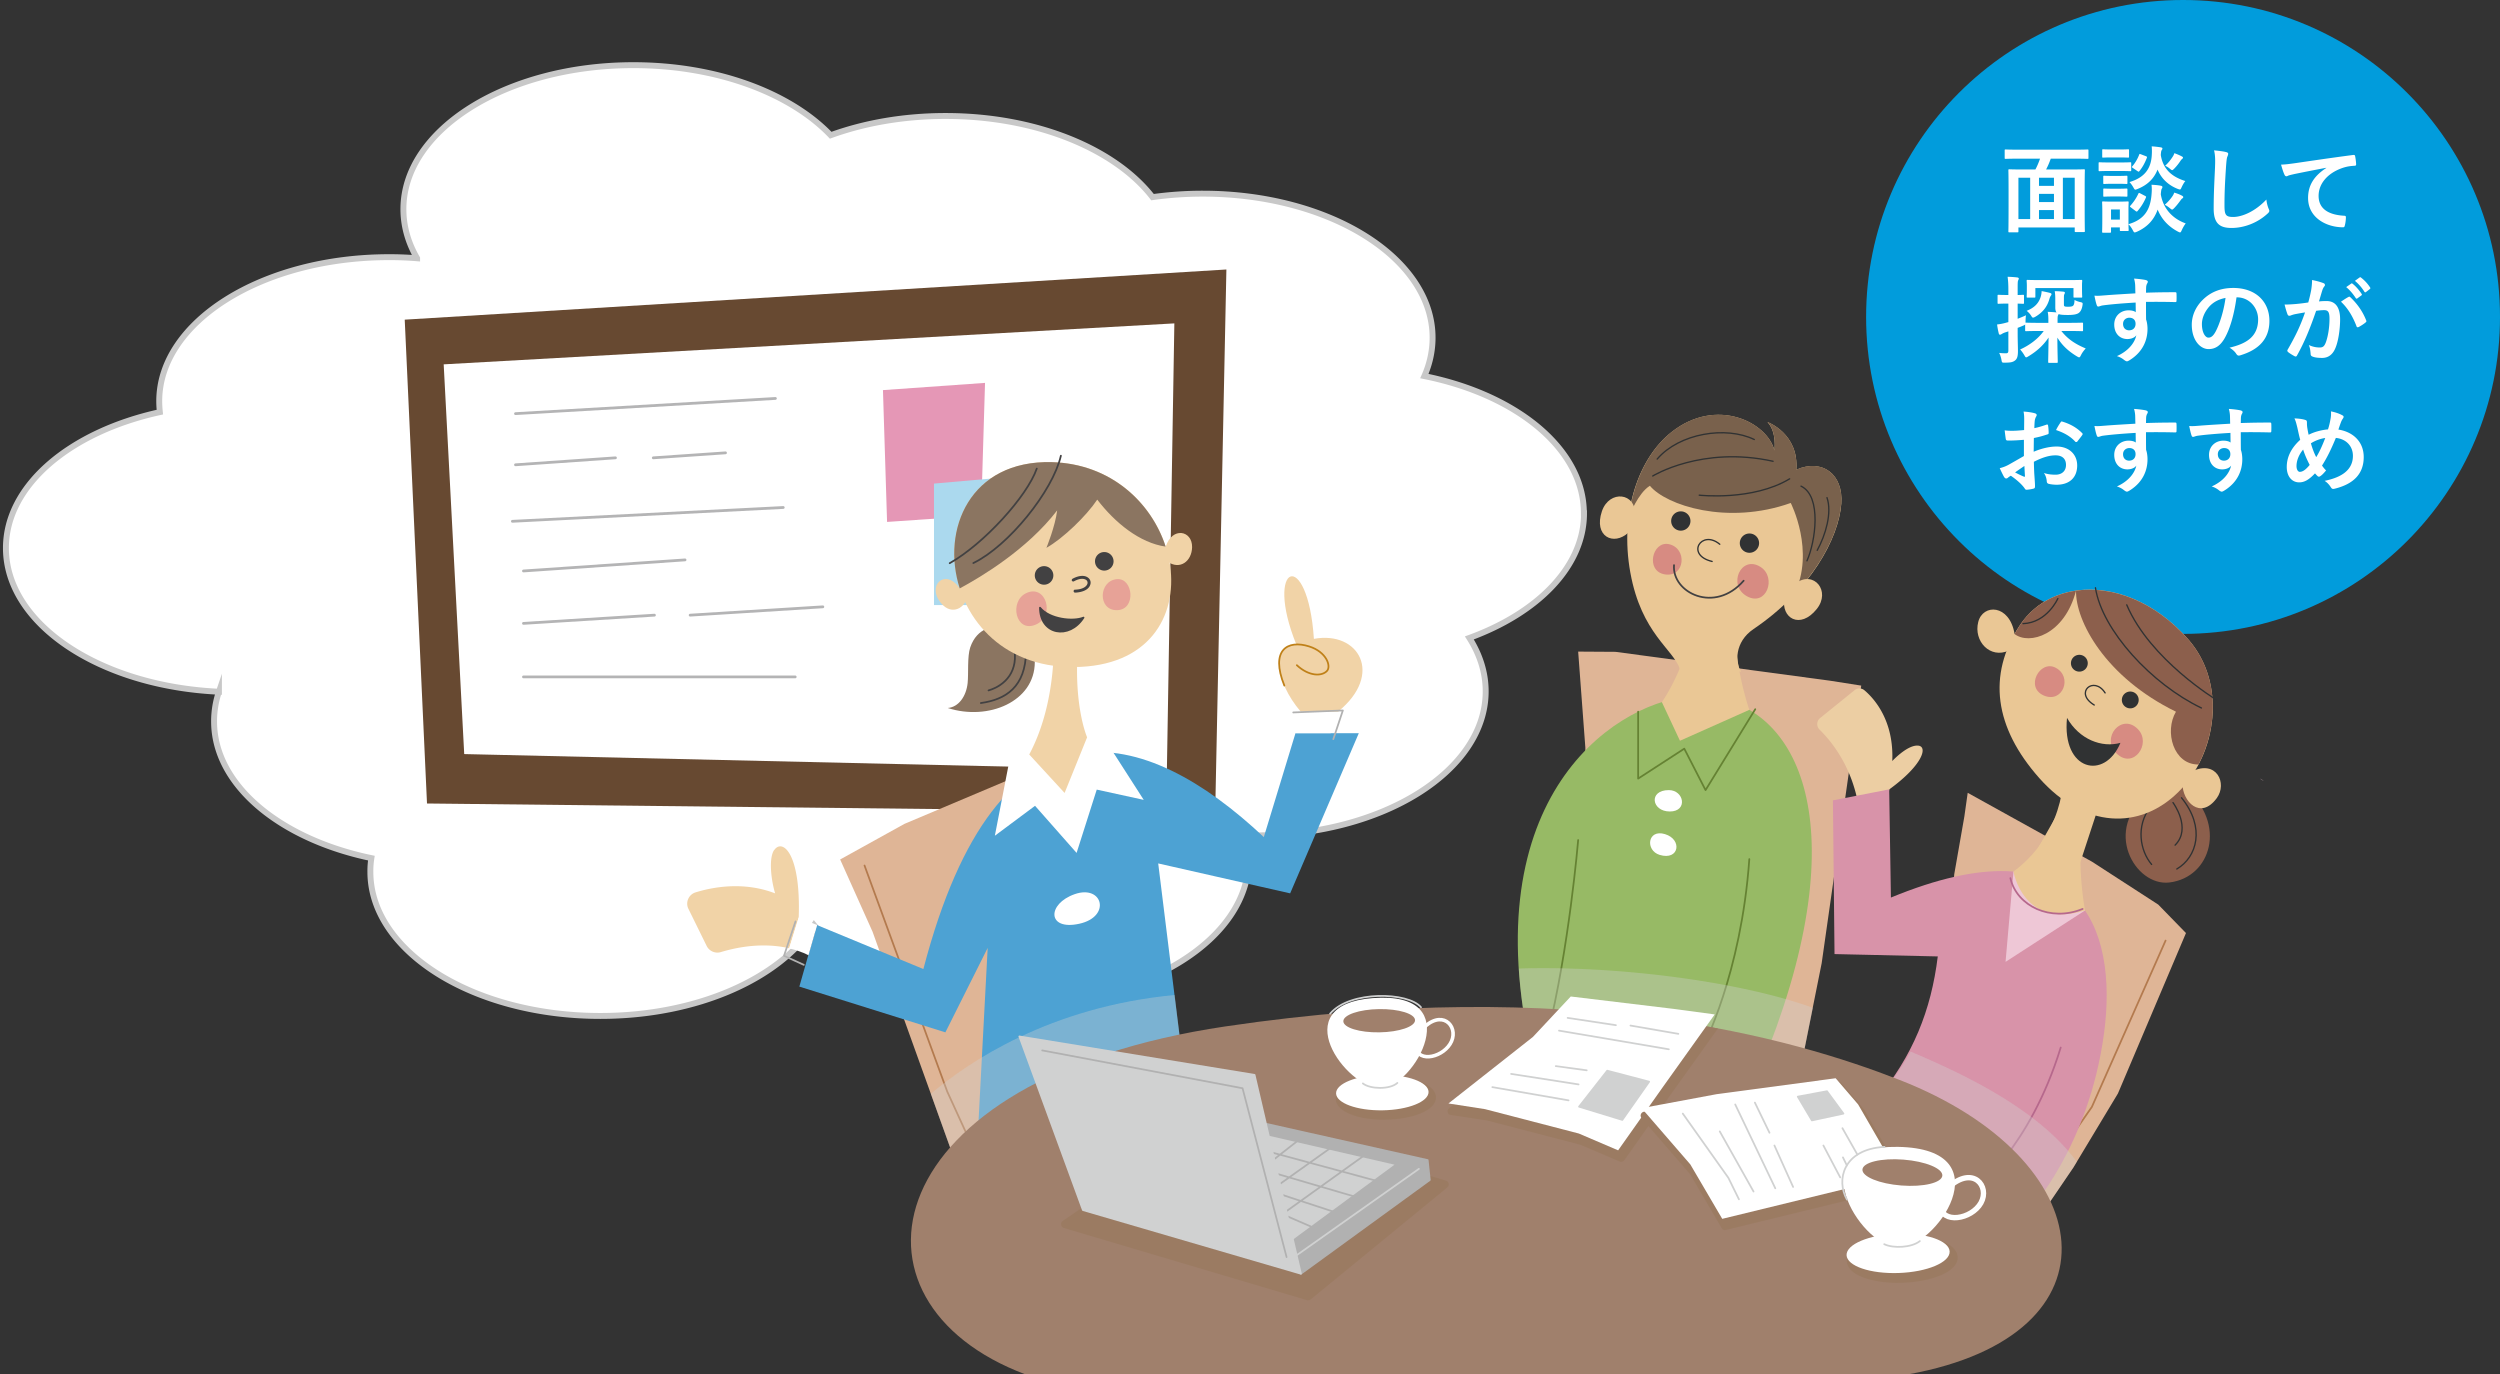 <svg xmlns="http://www.w3.org/2000/svg" width="422" height="232" fill="none"><rect width="100%" height="100%" fill="#333333" stroke="none"/><circle cx="368.5" cy="53.5" r="53.5" fill="#019CDC"/><path fill="#fff" d="M344.357 26.784h-3.776c-1.424 0-1.92.032-2.016.032-.16 0-.176-.016-.176-.16v-1.248c0-.16.016-.176.176-.176.096 0 .592.032 2.016.032h9.744c1.44 0 1.92-.032 2.016-.032.176 0 .192.016.192.176v1.248c0 .144-.016.16-.192.16-.096 0-.576-.032-2.016-.032h-4.16a13.32 13.32 0 0 1-.784 1.824h4.192c1.52 0 2.064-.032 2.176-.032.16 0 .176.016.176.176 0 .096-.032.8-.032 3.024v2.896c0 3.552.032 4.224.032 4.32 0 .16-.016.176-.176.176h-1.36c-.16 0-.176-.016-.176-.176V38.4h-9.504v.64c0 .16-.016.176-.176.176h-1.344c-.16 0-.176-.016-.176-.176 0-.112.032-.784.032-4.352v-2.56c0-2.56-.032-3.264-.032-3.376 0-.16.016-.176.176-.176.112 0 .656.032 2.176.032h2.208c.304-.56.576-1.216.784-1.824ZM350.213 30h-2v6.976h2V30Zm-9.504 0v6.976h1.984V30h-1.984Zm3.472 6.976h2.528v-1.52h-2.528v1.52Zm0-2.864h2.528V32.72h-2.528v1.392Zm0-2.736h2.528V30h-2.528v1.376Zm15.104 4.032v2.432c2.768-.8 3.728-2.56 3.904-5.136.048-.56.048-.992-.016-1.52.56.032 1.072.064 1.536.16.192.032.304.096.304.208a.418.418 0 0 1-.096.288c-.08.112-.112.272-.176.96.448 2.64 2.224 4.208 4.208 4.912-.224.288-.48.72-.656 1.12-.128.272-.176.4-.304.4-.08 0-.176-.048-.368-.144-1.504-.8-2.72-2-3.408-3.712-.576 1.616-1.616 2.896-3.504 3.744-.176.064-.272.112-.368.112-.128 0-.192-.112-.336-.4-.208-.368-.432-.72-.72-.976.016.688.032.896.032.96 0 .16-.016.176-.16.176h-1.152c-.16 0-.176-.016-.176-.176v-.432h-1.488v.736c0 .144-.016.16-.176.16h-1.152c-.16 0-.176-.016-.176-.16 0-.112.032-.48.032-2.416V35.68c0-1.008-.032-1.392-.032-1.504 0-.16.016-.176.176-.176.096 0 .432.032 1.456.032h1.216c1.024 0 1.36-.032 1.472-.032.144 0 .16.016.16.176 0 .096-.032.48-.032 1.232Zm-1.456-.048h-1.488v1.712h1.488V35.36Zm11.056-4.8c-.208.24-.448.656-.608 1.008-.144.304-.176.416-.32.416-.064 0-.176-.032-.352-.096-1.44-.56-2.72-1.616-3.408-3.264-.576 1.456-1.616 2.576-3.392 3.28-.176.064-.272.112-.352.112-.128 0-.192-.112-.352-.4-.192-.336-.432-.672-.656-.88 2.56-.752 3.648-2.272 3.776-4.56a8.908 8.908 0 0 0-.016-1.472c.56.032 1.056.096 1.488.16.192.032.32.08.32.192s-.032.176-.112.288c-.08.096-.112.24-.16.816.416 2.624 2.128 3.76 4.144 4.4Zm-12.784-3.136h1.776c1.216 0 1.6-.032 1.696-.032.16 0 .176.016.176.176v1.136c0 .176-.016.192-.176.192-.096 0-.48-.032-1.696-.032h-1.776c-1.2 0-1.6.032-1.68.032-.16 0-.176-.016-.176-.192v-1.136c0-.16.016-.176.176-.176.08 0 .48.032 1.68.032Zm.368-2.192h1.296c1.024 0 1.344-.032 1.44-.032.16 0 .176.016.176.176v1.072c0 .144-.016.16-.176.16-.096 0-.416-.032-1.44-.032h-1.296c-1.04 0-1.36.032-1.456.032-.144 0-.16-.016-.16-.16v-1.072c0-.16.016-.176.16-.176.096 0 .416.032 1.456.032Zm.096 4.464h1.024c.944 0 1.232-.032 1.328-.032.176 0 .192.016.192.176v1.04c0 .16-.016.176-.192.176-.096 0-.384-.032-1.328-.032h-1.024c-.976 0-1.264.032-1.36.032-.16 0-.176-.016-.176-.176v-1.04c0-.16.016-.176.176-.176.096 0 .384.032 1.36.032Zm0 2.16h1.024c.944 0 1.232-.032 1.328-.032.176 0 .192.016.192.176v1.024c0 .16-.016.176-.192.176-.096 0-.384-.032-1.328-.032h-1.024c-.976 0-1.264.032-1.36.032-.16 0-.176-.016-.176-.176V32c0-.16.016-.176.176-.176.096 0 .384.032 1.36.032Zm3.92 3.76-.8-.608c-.192-.144-.176-.176-.064-.304a8.058 8.058 0 0 0 1.328-2c.08-.16.112-.176.32-.064l.8.416c.208.112.224.144.16.304a8.63 8.63 0 0 1-1.392 2.24c-.064.08-.096.112-.16.112-.048 0-.112-.032-.192-.096Zm4.928-1.056a7.337 7.337 0 0 0 1.296-1.44c.144-.208.224-.384.304-.608.432.128.864.288 1.232.48.224.112.288.192.288.272 0 .128-.064.176-.176.24-.096.064-.192.192-.272.304-.304.416-.64.864-1.072 1.312-.16.16-.256.256-.352.256-.112 0-.208-.096-.416-.256a4.738 4.738 0 0 0-.832-.56Zm.064-6.576a7.636 7.636 0 0 0 1.264-1.52 1.92 1.92 0 0 0 .288-.608c.416.144.864.336 1.2.512.208.112.256.144.256.24 0 .112-.064.16-.16.24-.08.064-.176.176-.272.32a8.65 8.65 0 0 1-1.008 1.264c-.192.192-.288.288-.384.288-.096 0-.192-.08-.368-.224-.288-.24-.56-.416-.816-.512Zm-4.672.896-.784-.528c-.192-.128-.192-.16-.08-.288.48-.56.88-1.248 1.152-1.952.064-.176.08-.144.304-.064l.832.32c.192.08.208.112.16.272-.32.816-.688 1.536-1.248 2.224-.064.08-.096.112-.144.112-.048 0-.112-.032-.192-.096Zm12.928-3.504c.736.08 1.504.16 2 .288.272.064.384.144.384.304 0 .176-.096.368-.16.528-.08.224-.144.72-.224 1.952-.16 2.464-.24 4.096-.24 6.192 0 1.616.192 1.984 1.472 1.984 1.424 0 3.648-.864 5.6-2.944.064.608.208 1.136.368 1.52.08.176.128.288.128.384 0 .144-.064.272-.32.496-1.728 1.584-3.984 2.4-6.064 2.4-2.048 0-3.008-.816-3.008-3.264 0-2.688.144-4.992.224-6.912.032-.944.08-1.968-.16-2.928Zm18.942 2.976v-.032c-1.952.368-3.664.704-5.376 1.056-.608.144-.768.176-1.008.256-.112.048-.224.128-.352.128-.112 0-.24-.096-.304-.24-.208-.432-.384-.992-.592-1.728.816-.032 1.296-.096 2.544-.272 1.968-.288 5.488-.816 9.616-1.36.24-.032.32.064.336.176.08.368.16.96.176 1.408 0 .192-.096.24-.304.24-.752.048-1.264.128-1.952.352-2.72.928-4.08 2.8-4.08 4.72 0 2.064 1.472 3.184 4.256 3.36.256 0 .352.064.352.24 0 .416-.064.976-.176 1.376-.048.24-.112.336-.304.336-2.816 0-5.904-1.616-5.904-4.944 0-2.272 1.136-3.808 3.072-5.072Zm-47.695 27.52h-.784c-1.552 0-2.08.032-2.176.032-.16 0-.176-.016-.176-.176v-.96c-.048.064-.112.096-.24.16-.336.144-.672.288-1.024.416v.736c0 1.536.048 2.4.048 3.2 0 .88-.144 1.312-.512 1.584-.352.256-.688.352-1.664.352-.496.016-.528.016-.608-.48a4.32 4.32 0 0 0-.384-1.168c.352.048.624.064 1.2.064.224 0 .352-.112.352-.448v-3.248l-.592.192a3.01 3.01 0 0 0-.56.272.434.434 0 0 1-.272.096c-.096 0-.16-.064-.192-.192a13.3 13.3 0 0 1-.288-1.536 8.338 8.338 0 0 0 1.488-.288l.416-.112v-3.12h-.272c-.992 0-1.28.032-1.376.032-.16 0-.176-.016-.176-.176v-1.168c0-.16.016-.176.176-.176.096 0 .384.032 1.376.032h.272v-.8c0-1.024-.032-1.536-.128-2.272.576.016 1.088.048 1.632.112.144.016.256.096.256.176 0 .128-.064.224-.112.336-.08.192-.08.528-.08 1.616v.832c.576 0 .8-.032.896-.032.16 0 .176.016.176.176v1.168c0 .16-.016.176-.176.176-.096 0-.32-.016-.896-.032v2.56c.416-.16.928-.368 1.408-.592-.048.272-.08.752-.08 1.152v.112c.032-.016.064-.016.112-.016.096 0 .624.032 2.176.032h1.568v-.272c0-.688-.016-1.12-.112-1.584.56.016.992.048 1.488.096-.128-.176-.208-.416-.208-.816v-1.072c0-.784 0-1.136-.096-1.696.56 0 .96.032 1.44.08.192.016.272.08.272.176 0 .112-.048.192-.096.288-.064.112-.064.304-.064.88v.656c0 .304 0 .384.08.448.08.08.24.096.672.096.384 0 .672-.048.8-.176.144-.144.224-.4.24-.976.256.16.672.304.976.368.416.096.432.128.368.544-.096.64-.304 1.008-.56 1.232-.32.288-.944.4-1.888.4-.896 0-1.344-.048-1.584-.16a.678.678 0 0 1-.096.224c-.064.144-.08.336-.08.816v.448h1.936c1.536 0 2.08-.032 2.192-.032.16 0 .176.016.176.176v1.088c0 .16-.016.176-.176.176-.112 0-.656-.032-2.192-.032h-1.296c1.024 1.296 2.256 2.176 4.112 2.944-.32.368-.592.704-.8 1.136-.128.256-.192.368-.32.368-.08 0-.192-.064-.384-.176-1.472-.896-2.48-1.856-3.28-3.152 0 1.856.064 3.632.064 4.096 0 .144-.016.16-.176.16h-1.264c-.16 0-.176-.016-.176-.16 0-.464.048-2.208.064-4.112-.832 1.28-2 2.336-3.424 3.184-.176.112-.272.16-.352.16-.112 0-.176-.112-.32-.368-.24-.4-.48-.72-.704-.96 1.472-.656 2.992-1.728 3.984-3.12Zm-.528-8.592h4.656c1.552 0 2.096-.032 2.192-.032.16 0 .176.016.176.176 0 .096-.032.336-.032.656v.512c0 1.168.032 1.376.032 1.456 0 .176-.016.192-.176.192h-1.12c-.16 0-.176-.016-.176-.192v-1.424h-6.432v1.424c0 .176-.016.192-.192.192h-1.12c-.144 0-.16-.016-.16-.192 0-.08.032-.288.032-1.456v-.4c0-.432-.032-.672-.032-.768 0-.16.016-.176.16-.176.112 0 .656.032 2.192.032Zm.176 1.856c.656.128 1.12.224 1.44.32.128.032.224.112.224.192 0 .096-.016.144-.096.24a1.905 1.905 0 0 0-.256.576c-.352 1.28-1.104 2.256-2.352 2.992-.192.112-.304.16-.4.16-.128 0-.192-.096-.32-.304-.24-.384-.48-.608-.768-.848 1.28-.496 2.016-1.264 2.352-2.304a3.82 3.82 0 0 0 .176-1.024Zm15.824.384c-.016-.496-.016-.896-.032-1.328a5.084 5.084 0 0 0-.192-1.168c.72.048 1.488.144 1.872.224.272.048.448.16.448.304 0 .128-.048.208-.144.368a1.673 1.673 0 0 0-.128.464c-.016.208-.016.416-.032 1.024a132.07 132.07 0 0 1 4.912-.08c.192 0 .224.032.24.24.016.4.016.816 0 1.216 0 .176-.08.224-.272.208a124.053 124.053 0 0 0-4.88-.032c0 .976 0 2 .016 2.976.16.432.24 1.056.24 1.584 0 1.856-.752 3.792-2.848 5.168-.272.176-.48.304-.624.304-.144 0-.32-.112-.48-.24a3.566 3.566 0 0 0-1.216-.64c1.872-.832 2.992-2.176 3.28-3.52-.32.464-.976.64-1.504.64-1.264 0-2.224-.912-2.224-2.448 0-1.488 1.12-2.4 2.416-2.4.48 0 .96.096 1.216.32 0-.56-.016-1.104-.016-1.632-2.016.112-4.272.304-5.536.48-.352.048-.608.192-.752.192-.16 0-.224-.064-.272-.224-.128-.32-.272-.96-.4-1.616.592.064 1.104 0 1.952-.064.976-.08 3.04-.208 4.96-.32Zm-1.024 4.112c-.496 0-1.056.336-1.056 1.04s.448 1.088 1.024 1.088c.592 0 1.088-.368 1.088-1.104 0-.656-.416-1.024-1.056-1.024Zm18.16-3.44h-.064c-.368 2.72-1.04 5.216-2 6.896-.688 1.2-1.52 1.84-2.72 1.84-1.408 0-2.832-1.504-2.832-4.112 0-1.536.656-3.008 1.808-4.16 1.344-1.344 3.04-2.048 5.2-2.048 3.84 0 6.096 2.368 6.096 5.552 0 2.976-1.68 4.848-4.928 5.824-.336.096-.48.032-.688-.288-.176-.272-.512-.64-1.12-1.008 2.704-.64 4.832-1.76 4.832-4.784 0-1.904-1.44-3.712-3.584-3.712Zm-1.92.096c-1.12.224-2.016.672-2.736 1.456-.768.864-1.248 1.936-1.248 2.96 0 1.472.592 2.288 1.088 2.288.416 0 .768-.208 1.2-.976.704-1.296 1.424-3.6 1.696-5.728Zm20.368-1.824.848-.592c.08-.064.144-.048.24.032.496.384 1.072 1.024 1.52 1.712.064.096.064.176-.048.256l-.672.496c-.112.08-.192.064-.272-.048-.48-.736-.992-1.344-1.616-1.856Zm1.472-1.056.8-.576c.096-.064.144-.048.24.032a6.682 6.682 0 0 1 1.52 1.648c.064.096.08.192-.048.288l-.64.496c-.128.096-.208.048-.272-.048a7.57 7.57 0 0 0-1.6-1.84Zm-7.872 3.648c.256-.912.368-1.472.48-2.016.08-.48.16-1.104.16-1.776.832.176 1.28.288 1.92.528.16.048.256.176.256.32 0 .08-.032.16-.112.24-.16.208-.24.384-.32.608-.208.656-.368 1.248-.576 1.92.432-.048.912-.064 1.28-.064 1.488 0 2.288 1.04 2.288 3.088 0 1.728-.32 3.856-.864 5.008-.464 1.024-1.232 1.504-2.16 1.504-.768 0-1.312-.08-1.664-.24-.192-.08-.288-.208-.288-.448-.048-.512-.08-.96-.304-1.488.72.336 1.344.416 1.84.416.528 0 .768-.192 1.024-.848.336-.896.624-2.416.624-3.984 0-1.12-.208-1.472-.912-1.472-.384 0-.88.048-1.344.112-1.056 3.072-1.968 5.28-3.216 7.52-.096.208-.224.24-.416.144-.288-.144-.912-.528-1.104-.704-.08-.08-.128-.144-.128-.24 0-.048.016-.112.064-.176 1.28-2.224 2.112-3.92 2.928-6.272-.624.096-1.136.192-1.568.272-.416.08-.672.176-.88.256-.224.08-.416.048-.512-.208-.144-.368-.32-.944-.496-1.648.704 0 1.408-.048 2.112-.112a31.941 31.941 0 0 0 1.888-.24Zm5.52-.128c.4-.272.864-.592 1.296-.816.112-.064.192-.032.304.08 1.088 1.024 2.064 2.352 2.656 3.888.064.144.048.224-.064.32-.272.256-.88.64-1.2.8-.16.08-.32.064-.368-.128-.64-1.68-1.472-3.056-2.624-4.144Zm-53.52 26.048V74.24c-.8.064-1.616.128-2.688.128-.272 0-.352-.096-.384-.336a39.657 39.657 0 0 1-.176-1.392c.416.064.832.08 1.248.08.672 0 1.36-.064 2.032-.128 0-.528.016-1.136.016-1.824 0-.416-.016-.88-.112-1.296.8.048 1.472.16 1.904.288.192.048.32.16.32.304 0 .064-.032.144-.096.256a1.958 1.958 0 0 0-.224.624c-.048.416-.064.816-.08 1.328.704-.144 1.36-.352 2.048-.592.144-.048.256-.016.272.144.064.4.096.832.096 1.248 0 .16-.048.208-.208.256-1.056.336-1.328.416-2.288.608-.016.768-.016 1.552-.032 2.32 1.504-.64 2.912-.896 3.936-.88 1.984.016 3.408 1.28 3.408 3.2 0 2.048-1.312 3.248-3.472 3.248-.464 0-.976-.064-1.312-.144-.256-.064-.352-.224-.352-.48-.032-.352-.144-.896-.48-1.36.768.256 1.408.288 2 .288.896 0 1.728-.512 1.728-1.648 0-1.04-.64-1.616-1.76-1.616-.912 0-2.016.24-3.664 1.088.016.672.032 1.216.064 1.92.048.704.128 1.712.128 2.08 0 .224.032.464-.24.528a6.503 6.503 0 0 1-1.184.192c-.176.016-.24-.112-.384-.32-.432-.592-1.264-1.36-2.272-2.048a2.9 2.9 0 0 0-.512.352.402.402 0 0 1-.272.112c-.128 0-.256-.096-.352-.256-.176-.288-.496-.96-.736-1.488a5.908 5.908 0 0 0 1.472-.56c.688-.384 1.44-.816 2.608-1.488Zm.08 1.68c-.448.304-.992.672-1.568 1.088.448.24.992.512 1.504.72.128.032.176.016.16-.128-.032-.416-.064-1.152-.096-1.68Zm5.344-6.064c.208-.432.464-.848.736-1.248.112-.176.16-.224.272-.192 1.472.432 2.56 1.104 3.392 1.952.064.064.096.112.096.16s-.032.096-.064.16c-.208.32-.624.816-.864 1.136-.048.064-.272.08-.32 0-.848-.944-1.968-1.536-3.248-1.968Zm13.392-1.072c-.016-.496-.016-.896-.032-1.328a5.084 5.084 0 0 0-.192-1.168c.72.048 1.488.144 1.872.224.272.048.448.16.448.304 0 .128-.048.208-.144.368a1.673 1.673 0 0 0-.128.464c-.016.208-.016.416-.032 1.024a132.07 132.07 0 0 1 4.912-.08c.192 0 .224.032.24.24.016.4.016.816 0 1.216 0 .176-.08.224-.272.208a124.053 124.053 0 0 0-4.88-.032c0 .976 0 2 .016 2.976.16.432.24 1.056.24 1.584 0 1.856-.752 3.792-2.848 5.168-.272.176-.48.304-.624.304-.144 0-.32-.112-.48-.24a3.566 3.566 0 0 0-1.216-.64c1.872-.832 2.992-2.176 3.28-3.52-.32.464-.976.64-1.504.64-1.264 0-2.224-.912-2.224-2.448 0-1.488 1.12-2.4 2.416-2.4.48 0 .96.096 1.216.32 0-.56-.016-1.104-.016-1.632-2.016.112-4.272.304-5.536.48-.352.048-.608.192-.752.192-.16 0-.224-.064-.272-.224-.128-.32-.272-.96-.4-1.616.592.064 1.104 0 1.952-.064.976-.08 3.04-.208 4.96-.32Zm-1.024 4.112c-.496 0-1.056.336-1.056 1.04s.448 1.088 1.024 1.088c.592 0 1.088-.368 1.088-1.104 0-.656-.416-1.024-1.056-1.024Zm17.024-4.112c-.016-.496-.016-.896-.032-1.328a5.084 5.084 0 0 0-.192-1.168c.72.048 1.488.144 1.872.224.272.048.448.16.448.304 0 .128-.048.208-.144.368a1.673 1.673 0 0 0-.128.464c-.016.208-.016.416-.032 1.024a132.07 132.07 0 0 1 4.912-.08c.192 0 .224.032.24.24.016.4.016.816 0 1.216 0 .176-.08.224-.272.208a124.053 124.053 0 0 0-4.88-.032c0 .976 0 2 .016 2.976.16.432.24 1.056.24 1.584 0 1.856-.752 3.792-2.848 5.168-.272.176-.48.304-.624.304-.144 0-.32-.112-.48-.24a3.566 3.566 0 0 0-1.216-.64c1.872-.832 2.992-2.176 3.28-3.52-.32.464-.976.64-1.504.64-1.264 0-2.224-.912-2.224-2.448 0-1.488 1.12-2.4 2.416-2.4.48 0 .96.096 1.216.32 0-.56-.016-1.104-.016-1.632-2.016.112-4.272.304-5.536.48-.352.048-.608.192-.752.192-.16 0-.224-.064-.272-.224-.128-.32-.272-.96-.4-1.616.592.064 1.104 0 1.952-.064.976-.08 3.04-.208 4.96-.32Zm-1.024 4.112c-.496 0-1.056.336-1.056 1.04s.448 1.088 1.024 1.088c.592 0 1.088-.368 1.088-1.104 0-.656-.416-1.024-1.056-1.024Zm17.536-3.152c.176-.512.32-1.104.464-1.952.048-.352.08-.736.032-1.088.8.16 1.424.384 1.888.64.176.08.256.176.256.288 0 .08-.048.176-.112.272a2.639 2.639 0 0 0-.32.592c-.096.256-.24.64-.448 1.28 2.528.4 4.272 2.096 4.272 4.64 0 2.848-1.728 4.56-4.912 5.344-.352.08-.464.032-.656-.272-.24-.384-.608-.8-1.04-1.056 2.176-.448 4.784-1.44 4.784-4.224 0-1.616-1.12-2.848-2.88-3.024-.784 1.904-1.488 3.344-2.336 4.672.176.24.384.528.688.816-.416.496-.688.784-.992.976a.382.382 0 0 1-.224.08c-.08 0-.144-.032-.224-.096-.128-.128-.256-.256-.432-.464-1.04 1.104-1.808 1.52-2.672 1.52-1.216 0-2.096-.992-2.096-2.592 0-1.664.736-3.2 2.272-4.592-.176-.608-.336-1.408-.496-2.112-.16-.624-.256-1.056-.48-1.504.768.032 1.376.112 1.808.256.256.064.304.176.304.464 0 .256 0 .496.064.912.08.464.128.752.224 1.136.896-.48 2.176-.816 3.264-.912Zm-2.88 2.352c.208.768.544 1.68.896 2.336.544-.88 1.008-1.904 1.52-3.232-.752.096-1.696.432-2.416.896Zm-1.312 1.056c-.704.832-1.12 1.856-1.12 2.784 0 .544.224.976.56.976.48 0 .992-.352 1.664-1.168-.464-.896-.848-1.776-1.104-2.592Z"/><path fill="#fff" stroke="#C8C8C8" stroke-miterlimit="10" d="M267.361 86.641c0-10.824-11.298-20.011-26.931-23.158.905-2.056 1.389-4.237 1.389-6.482 0-13.425-17.379-24.311-38.818-24.311-2.904 0-5.744.21-8.458.587-6.291-8.118-19.567-13.698-34.926-13.698-7.069 0-13.697 1.175-19.398 3.252C133.444 15.74 121.073 11 106.913 11c-21.44 0-38.818 10.887-38.818 24.312 0 2.915.82 5.705 2.314 8.285a57.853 57.853 0 0 0-4.712-.188c-21.44 0-38.818 10.886-38.818 24.311 0 .609.042 1.238.105 1.846C11.856 72.881 1 81.9 1 92.514c0 12.817 15.843 23.326 35.957 24.249a15.563 15.563 0 0 0-.82 5.014c0 10.74 11.129 19.864 26.551 23.074a14.1 14.1 0 0 0-.168 2.328c0 13.425 17.378 24.312 38.818 24.312 16.368 0 30.381-6.356 36.082-15.334 6.439 7.845 19.483 13.215 34.547 13.215 21.44 0 38.818-10.886 38.818-24.311 0-1.385-.189-2.748-.547-4.07.568 0 1.158.021 1.726.021 21.439 0 38.818-10.887 38.818-24.312 0-3.188-.989-6.23-2.757-9.019 11.572-4.217 19.357-12.062 19.357-21.04h-.021Z"/><path fill="#674931" d="m68.317 53.958 3.761 81.672 133.046 1.45 1.891-91.59-138.698 8.468Z"/><path fill="#fff" d="m74.894 61.501 3.466 65.787 118.611 2.732 1.261-75.432-123.338 6.913Z"/><path stroke="#B4B4B5" stroke-linecap="round" stroke-linejoin="round" stroke-width=".47" d="m87.017 69.822 43.872-2.564M87.017 78.457l16.872-1.176M110.277 77.28l12.187-.84M86.492 87.997l45.721-2.333M88.362 96.38l27.273-1.87M88.362 105.226l22.105-1.386M116.497 103.839l22.398-1.407M88.362 114.261h45.869"/><path fill="#E597B6" d="m149.043 65.85.694 22.252 15.864-1.093.672-22.377-17.23 1.218Z"/><path fill="#ABD9EE" d="M157.658 81.63v20.508h17.104l-1.912-21.852-15.192 1.344Z"/><path fill="#DFB596" d="m161.293 196.222-14.007-38.952-5.469-12.191 10.855-6.011 21.062-8.893 5.824 59.492-18.265 6.555Z"/><path stroke="#B37A4E" stroke-linecap="round" stroke-linejoin="round" stroke-width=".3" d="m145.93 146.102 13.965 38.159 5.364 11.731"/><path fill="#4DA2D3" d="m164.946 193.57 1.774-33.565-7.139 14.257-24.652-7.724 2.964-10.395 17.973 7.431c12.629-48.407 37.573-40.997 57.467-22.273l5.343-17.534h10.688l-11.585 27.032-22.273-5.052 4.154 33.566-34.756 14.257h.042Z"/><path fill="#fff" d="m170.394 128.359 15.447-4.592 7.222 11.251-7.932-1.733-3.402 10.688-7.014-7.953-6.784 5.052 2.463-12.713Z"/><path fill="#F1D3A7" d="M177.825 106.9s.856 11.189-4.091 20.457l5.97 6.492 3.799-9.393s-2.672-6.075-1.315-17.576c1.085-9.143-4.363 0-4.363 0v.02ZM130.67 143.493c-.835 1.211-.647 4.488.167 7.306-5.365-2.066-10.583-1.044-13.422-.167-1.169.355-1.753 1.691-1.211 2.776l3.09 6.284a2.019 2.019 0 0 0 2.379 1.022c5.073-1.523 8.997-1.231 11.544-.647l1.607-5.218c.376-10.834-2.755-13.36-4.133-11.356h-.021Z"/><path fill="#fff" d="m137.914 156.143-3.09-1.274-1.607 5.219c2.108.48 3.256 1.169 3.256 1.169l1.461-5.114h-.02ZM218.697 123.767l1.169-3.653h6.012l-1.252 3.653h-5.929Z"/><path fill="#F1D3A7" d="M219.553 120.114c-4.404-5.177-4.947-11.21-.731-11.314-5.552-13.694 1.921-16.595 2.965-.96 7.556-1.399 11.856 5.949 4.091 12.274h-6.325Z"/><path fill="#fff" d="M181.437 150.924c-4.718 1.628-4.718 6.2.73 5.01 5.448-1.19 3.987-6.638-.73-5.01Z"/><path stroke="#BF8018" stroke-linecap="round" stroke-miterlimit="10" stroke-width=".3" d="M216.798 115.73c-2.422-6.033.542-7.765 4.174-6.617 2.944.918 3.758 3.34 3.027 4.133-.897.96-3.068.918-5.093-.96"/><path fill="#8B7561" d="M174.674 111.764c0 6.659-7.849 9.957-14.696 7.745 1.837-.146 3.131-1.983 3.361-4.217.167-1.607-.084-4.467.438-6.012 1.148-3.361 4.029-3.862 6.158-3.361 3.778.877 4.739 3.215 4.739 5.845Z"/><path stroke="#424142" stroke-linecap="round" stroke-miterlimit="10" stroke-width=".3" d="M173.191 109.948c-.062 6.012-3.423 8.141-7.619 8.725"/><path stroke="#424142" stroke-linecap="round" stroke-miterlimit="10" stroke-width=".3" d="M171.125 109.113c.918 4.112-1.42 6.596-4.259 7.431"/><path fill="#F1D3A7" d="M196.779 92.267c1.086-3.402 4.488-2.734 4.447.084-.042 2.4-2.067 3.924-4.154 2.442-2.568-1.816-.272-2.526-.272-2.526h-.021ZM162.003 99.323c-2.401-3.549-5.762-.46-3.069 2.588 1.795 2.046 4.091.668 4.321-1.315.063-.73-1.273-1.252-1.273-1.252l.021-.021Z"/><path fill="#F1D3A7" d="M177.554 78.01c22.962.606 29.057 34.485 3.674 34.589-24.861.105-27.45-35.215-3.674-34.589Z"/><path fill="#E7A297" d="M173.192 100.137c-2.881 1.399-1.754 6.743 1.628 5.302 3.402-1.44 1.732-6.95-1.628-5.302ZM188.534 97.758c2.756-.25 3.319 5.176.021 5.239-3.298.063-3.131-4.968-.021-5.24Z"/><path fill="#424142" d="M181.583 100.033h-.105a.241.241 0 0 1-.25-.25c0-.147.104-.251.229-.251h.105c1.252-.063 1.837-.543 1.983-.96a.579.579 0 0 0-.167-.648c-.334-.271-1.044-.375-2.108.21-.126.062-.272 0-.334-.105-.063-.105 0-.272.104-.334 1.085-.585 2.087-.647 2.672-.146.355.292.48.751.313 1.19-.25.75-1.169 1.21-2.442 1.294ZM186.363 96.317a1.566 1.566 0 1 0 0-3.131 1.566 1.566 0 0 0 0 3.131ZM176.239 98.697a1.566 1.566 0 1 0 0-3.132 1.566 1.566 0 0 0 0 3.132Z"/><path fill="#8B7561" d="M177.554 78.01c-13.818-.355-18.724 11.398-15.551 21.313 3.549-1.9 11.418-6.596 16.449-13.172-.334 2.714-1.816 6.325-1.816 6.325 2.818-1.586 6.784-5.427 8.579-8.14 3.027 3.945 7.181 7.305 11.544 7.932-2.38-7.37-9.185-13.986-19.225-14.258h.02Z"/><path stroke="#424142" stroke-linecap="round" stroke-miterlimit="10" stroke-width=".3" d="M179.078 76.925c-1.357 5.949-8.83 15.238-14.779 18.119M175.008 79.096c-1.629 4.697-8.935 12.712-14.696 15.969"/><path fill="#424142" stroke="#424142" stroke-linecap="round" stroke-linejoin="round" stroke-width=".3" d="M175.551 102.579c1.607 1.963 5.594 2.401 7.348 1.67-2.401 3.779-7.348 2.902-7.348-1.67Z"/><path stroke="#B1B1B1" stroke-linecap="round" stroke-linejoin="round" stroke-width=".3" d="m134.282 155.538-1.942 5.803 3.34 1.523M218.301 120.26l8.37-.334-1.607 4.843"/><path fill="#D0D1D1" d="M198.282 167.958c-21.062 1.983-34.86 11.335-41.164 16.678l4.154 11.586 18.265-6.534 20.143-10.354-1.398-11.355v-.021Z" opacity=".35" style="mix-blend-mode:multiply"/><path fill="#DFB596" d="m267.606 126.188-1.211-16.198 6.304.041 36.154 4.864 5.323.835-6.679 46.863-3.507 17.492-36.113-3.611-.271-50.286Z"/><path fill="#97BA65" d="M257.377 172.153c-6.888-41.206 18.286-55.15 29.83-54.649 15.864.689 26.385 20.519 11.376 59.304l-41.206-4.655Z"/><path fill="#EAC795" d="M287.311 97.611s-1.002 12.316-6.784 20.916l3.048 6.513 11.71-5.219s-3.632-10.019-2.296-21.229l-5.678-.98Z"/><path fill="#fff" d="M281.696 133.369c-3.465 0-2.923 3.611.167 3.611 3.089 0 2.421-3.611-.167-3.611ZM280.151 144.307c3.319 1.002 3.862-2.609.898-3.507-2.965-.898-3.361 2.756-.898 3.507Z"/><path stroke="#658233" stroke-linecap="round" stroke-linejoin="round" stroke-width=".3" d="m296.287 119.717-8.391 13.652-3.591-6.993-7.786 5.051v-11.293M287.416 176.808s6.491-12.295 7.869-31.791M266.395 141.802s-1.544 18.369-5.197 32.96"/><path fill="#EAC795" d="m283.596 112.996 10.312.375c-1.023-1.419-1.148-5.01 2.108-7.201 9.602-6.492 14.362-15.28 14.8-21.146.355-4.968-3.194-7.64-7.598-5.74.459-6.117-4.864-8.037-4.864-8.037 1.628 1.733 1.169 4.801 1.169 4.801-1.19-4.739-9.769-9.122-17.388-3.09-5.427 4.28-8.809 13.381-6.93 23.714 1.878 10.333 7.264 12.879 8.391 16.344v-.02Z"/><path fill="#79614C" d="M310.816 85.003c.355-4.968-3.194-7.64-7.599-5.74.46-6.117-4.863-8.037-4.863-8.037 1.628 1.733 1.169 4.801 1.169 4.801-1.19-4.738-9.77-9.122-17.389-3.09-3.694 2.923-6.408 8.058-7.18 14.32.125-.313 1.565-4.05 3.548-5.26 2.735 3.32 13.109 6.7 23.776 2.902 0 0 4.175 8.14.585 15.426 5.03-5.323 7.64-11.084 7.932-15.322h.021Z"/><path fill="#D78B82" d="M297.164 95.69c2.797 1.754 1.023 6.806-2.296 4.948-3.319-1.858-.981-7.014 2.296-4.948ZM281.696 91.85c-2.818-.585-4.008 4.613-.626 5.114 3.381.501 3.799-4.446.626-5.114Z"/><path stroke="#303233" stroke-linecap="round" stroke-linejoin="round" stroke-width=".23" d="M279.734 77.488c3.736-4.362 11.606-5.615 16.386-3.298M278.982 80.348s8.288-5.135 20.311-2.484M286.831 83.584s8.997 1.022 15.259-2.756M304.011 82.06c3.569 1.711 2.421 9.456 1.002 12.608M308.394 84.001c.877 2.547-.229 6.304-1.649 8.893"/><path fill="#EAC795" d="M303.134 98.446c3.048-2.233 5.97 1.336 3.528 4.363-2.818 3.507-6.075 1.524-5.449-1.858l1.921-2.505ZM275.977 86.924c.25-3.779-4.321-4.3-5.574-.627-1.44 4.259 1.983 5.929 4.488 3.59l1.065-2.963h.021Z"/><path stroke="#303233" stroke-linecap="round" stroke-linejoin="round" stroke-width=".23" d="M290.296 91.87c-3.089-2.567-5.844 1.817-1.294 2.902"/><path fill="#303233" d="M295.306 93.311a1.628 1.628 0 1 0 .001-3.257 1.628 1.628 0 0 0-.001 3.257ZM283.721 89.574a1.628 1.628 0 1 0 0-3.256 1.628 1.628 0 0 0 0 3.256Z"/><path stroke="#424142" stroke-linecap="round" stroke-linejoin="round" stroke-width=".3" d="M294.325 98.028c-4.864 5.616-12.107 2.046-11.752-2.63"/><path fill="#D0D1D1" d="M305.994 170.107c-13.339-4.78-34.526-7.118-49.619-6.617a85.643 85.643 0 0 0 1.023 8.684l10.458 1.127v3.173l36.155 3.611 2.004-9.978h-.021Z" opacity=".35" style="mix-blend-mode:multiply"/><path fill="#DFB596" d="m329.874 147.584 1.711-9.769.564-3.987 20.979 11.627 11.188 7.243 4.676 4.801-11.481 27.074-7.514 12.483-6.659 9.79-16.867-12.483 3.403-46.779Z"/><path stroke="#B37A4E" stroke-linecap="round" stroke-linejoin="round" stroke-width=".3" d="m365.548 158.773-12.441 28.075-11.001 15.781"/><path fill="#EEC7D6" d="M381.496 131.428c.188.146.397.271.626.417a2.505 2.505 0 0 0-.626-.417Z"/><path fill="#ECCEA3" d="M318.915 133.244c5.698-4.133 6.596-7.327 4.78-7.39-1.816-.062-4.279 2.609-4.279 2.609.292-6.846-3.048-10.541-4.697-11.94a1.3 1.3 0 0 0-1.691 0l-5.782 4.676a1.31 1.31 0 0 0-.083 1.983c1.774 1.733 5.135 5.72 6.408 12.066 1.753 8.767 5.365-1.983 5.365-1.983l-.021-.021Z"/><path fill="#D893A9" d="M316.765 185.617c6.137-7.431 9.205-15.029 10.332-24.172l-17.43-.397-.271-25.947 9.498-1.858.292 18.265c31.833-13.13 38.388 5.136 35.966 22.983-2.609 19.246-12.712 29.976-12.712 29.976l-25.696-18.85h.021Z"/><path fill="#EEC7D6" d="m339.873 147.125-1.336 15.238 13.422-8.684c-2.484-3.632-6.367-6.074-12.086-6.554Z"/><path fill="#EAC795" d="M339.873 147.125s1.649 9.811 12.086 6.554c0 0-2.254-11.084.793-21.876l-4.425-2.693s1.106 10.897-8.454 18.015Z"/><path stroke="#B6688C" stroke-linecap="round" stroke-linejoin="round" stroke-width=".3" d="M333.256 200.793s9.351-6.91 14.591-23.964M339.351 148.231c1.086 4.739 6.805 7.431 12.191 5.198"/><path fill="#8C5F4C" d="M368.972 133.16c6.93 5.866 4.3 14.946-2.777 15.802-5.803.71-11.439-9.018-3.36-15.134 3.778-3.089 6.137-.668 6.137-.668Z"/><path stroke="#303233" stroke-linecap="round" stroke-linejoin="round" stroke-width=".23" d="M368.241 134.663c4.092 5.052 2.589 10.041-.793 12.024"/><path stroke="#303233" stroke-linecap="round" stroke-linejoin="round" stroke-width=".23" d="M366.801 135.477s3.215 4.321.355 7.181M362.96 136.249c-2.442 3.173-1.732 7.369.23 9.665"/><path fill="#EAC795" d="M370.015 130.217c4.112-2.025 6.012 2.004 4.175 4.509-2.776 3.778-5.824.521-5.782-2.443.041-2.964 1.607-2.045 1.607-2.045v-.021ZM340.061 107.004c-.856-5.051-5.365-5.114-6.137-2.003-.815 3.214 2.003 6.283 5.197 4.801 3.194-1.482.94-2.798.94-2.798Z"/><path fill="#EAC795" d="M369.41 107.964c6.492 7.432 4.822 19.247-1.691 25.718s-15.927 6.178-23.484-2.338c-7.556-8.517-8.83-17.368-3.298-25.78 5.532-8.412 19.017-8.412 28.473 2.4Z"/><path fill="#8C5F4C" d="M340.937 105.564c2.171-3.298 5.594-5.302 9.498-5.866-1.941 7.515-7.912 9.227-10.375 7.327.272-.48.564-.96.877-1.44v-.021ZM350.435 99.699c6.033-.856 13.234 1.711 18.975 8.266 5.156 5.886 5.156 14.528 1.691 21.083-4.238.042-5.783-5.573-3.8-8.913-11.961-5.845-16.97-15.322-16.866-20.436Z"/><path fill="#D78B82" d="M360.914 123.119c2.296 2.443-.793 6.784-3.611 4.092-2.797-2.693.897-6.972 3.611-4.092ZM346.97 112.703c-2.63-1.357-5.197 3.298-1.983 4.697 3.215 1.398 4.948-3.173 1.983-4.697Z"/><path fill="#303233" d="M348.911 121.178c2.067 3.632 5.866 5.094 9.018 4.217-2.651 6.387-9.915 4.759-9.018-4.217Z"/><path stroke="#303233" stroke-linecap="round" stroke-linejoin="round" stroke-width=".23" d="M371.601 119.508c-8.391-4.008-16.783-13.109-17.889-20.29M374.19 118.172s-11.251-6.784-15.197-16.073M347.367 101.034s-1.816 4.092-5.887 4.238"/><path fill="#EAC795" d="m349.35 133.745-6.534 11.543 7.932 1.503 3.633-11.063-5.031-1.983Z"/><path stroke="#303233" stroke-linecap="round" stroke-linejoin="round" stroke-width=".23" d="M355.341 116.962c-1.879-2.964-5.323-.063-1.837 2.045"/><path fill="#303233" d="M359.536 119.571a1.42 1.42 0 1 0 0-2.838 1.42 1.42 0 0 0 0 2.838ZM350.957 113.371a1.419 1.419 0 1 0 0-2.837 1.419 1.419 0 0 0 0 2.837Z"/><path fill="#D0D1D1" d="m343.338 206.846 6.659-9.79.563-.96c-6.7-9.122-19.768-15.071-28.055-18.599a49.01 49.01 0 0 1-5.072 7.389l9.205 7.077-.167 2.4 16.867 12.483Z" opacity=".35" style="mix-blend-mode:multiply"/><path fill="#A0806C" d="M173.107 232c-32.626-12.232-25.654-49.91 33.733-58.74 58.949-8.747 95.751 1.983 113.828 9.038 34.109 13.339 38.2 43.022 1.482 49.681H173.107V232Z"/><path fill="#9B7B62" d="m179.767 206.658 21.062-14.507 40.517 7.034 2.526.773-23.046 18.87-41.059-12.17Z"/><path fill="#9B7B62" d="M220.826 219.496s-.125 0-.188-.021l-41.059-12.19a.655.655 0 0 1-.46-.543.64.64 0 0 1 .272-.647l21.083-14.487a.659.659 0 0 1 .48-.104l40.517 7.035h.083l2.526.751a.66.66 0 0 1 .46.501.69.69 0 0 1-.23.647l-23.045 18.891a.638.638 0 0 1-.418.146l-.021.021Zm-39.536-13.088 39.39 11.69 21.814-17.869-1.294-.396-40.204-6.972-19.706 13.547Z"/><path fill="#B1B1B1" stroke="#B1B1B1" stroke-linecap="round" stroke-linejoin="round" stroke-width=".3" d="m219.594 215.008 21.751-15.822-.355-3.361-21.563-4.843-9.873-2.213 10.04 26.239Z"/><path fill="#D0D1D1" d="m213.353 191.525 22.043 5.072-17.576 12.963-4.467-18.035Z"/><path stroke="#B1B1B1" stroke-linecap="round" stroke-linejoin="round" stroke-width=".3" d="m215.148 205.886 15.781-11.314M214.146 201.21l10.771-7.661M213.917 196.597l5.469-4.3M233.517 199.644l-19.851-5.385M213.98 197.682l16.323 4.781M226.17 204.884l-11.022-3.611M222.413 207.535l-7.014-3.048"/><path stroke="#D0D1D1" stroke-linecap="round" stroke-linejoin="round" stroke-width=".3" d="m239.508 197.307-21.688 15.321"/><path fill="#D0D1D1" stroke="#D0D1D1" stroke-linecap="round" stroke-linejoin="round" stroke-width=".3" d="m172.063 174.95 10.73 29.308 36.801 10.75-7.828-33.566-39.703-6.492Z"/><path stroke="#B1B1B1" stroke-linecap="round" stroke-linejoin="round" stroke-width=".3" d="m175.926 177.309 33.816 6.388 7.431 28.493"/><path fill="#9B7B62" d="m244.894 188.206 6.138.939 15.739 4.091 6.596 2.818s.167.063.271.063a.693.693 0 0 0 .543-.272l7.598-10.75 8.204-11.481c-7.64-1.44-16.324-2.588-26.114-3.173l-5.072 5.407-14.195 11.209a.673.673 0 0 0-.229.689.646.646 0 0 0 .542.48l-.021-.02Z"/><path fill="#fff" d="m244.498 186.264 14.257-11.23 6.388-6.826 17.325 2.087 6.972.94-8.704 12.19-7.598 10.751-6.638-2.839-15.823-4.112-6.179-.961Z"/><path stroke="#D0D1D1" stroke-linecap="round" stroke-linejoin="round" stroke-width=".3" d="m251.908 183.509 12.859 2.233M255.081 181.275l11.377 1.775M262.617 179.96l5.218.71M263.159 173.969l18.537 3.152M264.62 171.819l8.141 1.232M275.225 173.114l8.078 1.398"/><path fill="#D0D1D1" stroke="#D0D1D1" stroke-linecap="round" stroke-linejoin="round" stroke-width=".3" d="m266.541 186.807 4.76-6.074 7.076 1.857-4.53 6.451-7.306-2.234Z"/><path fill="#9B7B62" d="m277.584 188.331 8.224 9.498 5.386 9.184 29.913-7.285-6.972-12.023-3.799-4.426-20.082 2.693-12.67 2.359Z"/><path fill="#9B7B62" d="M291.194 207.66a.634.634 0 0 1-.564-.334l-5.343-9.122-8.183-9.456c-.146-.188-.209-.438-.125-.647a.666.666 0 0 1 .501-.438l12.649-2.38 20.123-2.693a.679.679 0 0 1 .585.23l3.799 4.425s.042.063.062.105l6.952 12.023a.646.646 0 0 1 .041.585.641.641 0 0 1-.459.375l-29.913 7.286h-.167l.042.041Zm-12.358-18.891 7.473 8.621s.042.063.063.105l5.135 8.746 28.556-6.951-6.492-11.21-3.528-4.112-19.726 2.651-11.481 2.15Z"/><path fill="#fff" d="m277.104 187.057 8.224 9.498 5.386 9.185 29.892-7.285-6.952-12.024-3.799-4.425-20.102 2.693-12.649 2.358Z"/><path fill="#D0D1D1" stroke="#D0D1D1" stroke-linecap="round" stroke-linejoin="round" stroke-width=".3" d="m303.468 185.116 4.926-.918 2.776 3.778-5.323 1.148-2.379-4.008Z"/><path stroke="#D0D1D1" stroke-linecap="round" stroke-linejoin="round" stroke-width=".3" d="m284.055 187.976 7.703 10.854 1.774 3.612M290.296 190.982l5.699 10.145M299.669 200.584l-6.763-14.153M296.224 186.118l2.464 5.093M299.523 193.362l3.152 6.992M307.789 193.362l2.839 5.385M312.319 197.891l-1.232-2.525M314.782 197.119l-3.778-6.68"/><path fill="#fff" d="M320.334 193.591c18.244.292 6.241 17.555-.126 17.013-6.387-.522-16.616-17.284.126-17.013Z"/><path fill="#9B7B62" d="M321.18 215.901c4.804-.17 8.646-1.793 8.581-3.625-.065-1.832-4.012-3.179-8.816-3.009-4.805.17-8.647 1.793-8.582 3.625.065 1.832 4.012 3.179 8.817 3.009Z"/><path fill="#9B7B62" d="M320.438 216.553c-4.3 0-8.621-1.232-8.704-3.674-.042-1.19.981-2.275 2.88-3.068 1.691-.71 3.946-1.149 6.346-1.253 4.53-.167 9.414 1.065 9.498 3.653.042 1.19-.981 2.275-2.881 3.069-1.691.709-3.945 1.148-6.346 1.252h-.793v.021Zm1.378-6.68h-.835c-2.254.084-4.342.48-5.887 1.148-1.294.543-2.087 1.232-2.066 1.795.042 1.107 3.152 2.547 8.141 2.38 2.254-.083 4.342-.48 5.886-1.148 1.295-.543 2.088-1.232 2.067-1.795-.042-1.044-2.818-2.38-7.306-2.38Z"/><path fill="#fff" d="M320.518 214.882c4.804-.171 8.646-1.794 8.581-3.626-.065-1.832-4.012-3.179-8.817-3.008-4.804.17-8.646 1.793-8.581 3.625.065 1.832 4.012 3.179 8.817 3.009Z"/><path stroke="#fff" stroke-miterlimit="10" stroke-width=".91" d="M328.955 200.375c4.112-3.694 6.993-.146 5.427 2.672-1.586 2.818-6.659 3.632-6.867.418"/><path fill="#A0806C" d="M327.867 198.449c.093-1.207-2.85-2.418-6.575-2.706-3.724-.288-6.818.457-6.912 1.664-.093 1.207 2.85 2.419 6.575 2.706 3.724.288 6.818-.457 6.912-1.664Z"/><path stroke="#D0D1D1" stroke-linecap="round" stroke-linejoin="round" stroke-width=".3" d="M311.754 202.484c-1.837-3.278-.668-8.496 6.346-8.893M318.059 210.019c1.482.731 4.613.606 6.012-.522"/><path fill="#fff" d="M231.723 168.48c16.282-1.253 7.013 15.133 1.294 15.196-5.72.063-16.24-14.048-1.294-15.196Z"/><path fill="#9B7B62" d="M233.98 188.373c4.311-.067 7.786-1.457 7.76-3.106-.026-1.648-3.541-2.93-7.852-2.863-4.312.067-7.786 1.457-7.76 3.106.026 1.648 3.541 2.93 7.852 2.863Z"/><path fill="#9B7B62" d="M233.643 189.02c-2.046 0-3.966-.293-5.427-.835-1.754-.647-2.735-1.587-2.756-2.693-.021-1.107.94-2.067 2.672-2.776 1.545-.606 3.57-.982 5.741-1.002 4.112-.042 8.475 1.148 8.516 3.506.042 2.359-4.3 3.716-8.412 3.779h-.334v.021Zm.564-5.95h-.313c-2.004.021-3.883.355-5.261.919-1.357.543-1.837 1.148-1.837 1.503 0 .376.501.96 1.879 1.461 1.399.522 3.277.772 5.281.752 4.363-.063 7.118-1.483 7.097-2.422 0-.918-2.672-2.213-6.846-2.213Z"/><path fill="#fff" d="M233.381 187.422c4.312-.067 7.786-1.457 7.76-3.106-.025-1.648-3.541-2.93-7.852-2.863-4.311.067-7.786 1.457-7.76 3.106.026 1.648 3.541 2.93 7.852 2.863Z"/><path stroke="#fff" stroke-miterlimit="10" stroke-width=".61" d="M239.968 173.823c3.361-3.653 6.22-.709 5.051 1.942-1.168 2.651-5.636 3.799-6.074.939"/><path fill="#A0806C" d="M232.837 174.26c3.343-.051 6.04-.97 6.023-2.054-.016-1.083-2.739-1.921-6.082-1.87-3.343.051-6.04.971-6.023 2.054.016 1.084 2.739 1.921 6.082 1.87Z"/><path stroke="#D0D1D1" stroke-linecap="round" stroke-linejoin="round" stroke-width=".3" d="M224.521 171.11c3.34-3.946 13.172-3.674 15.343-1.086M230.052 182.883c1.211.981 4.572 1.064 5.824-.084"/></svg>